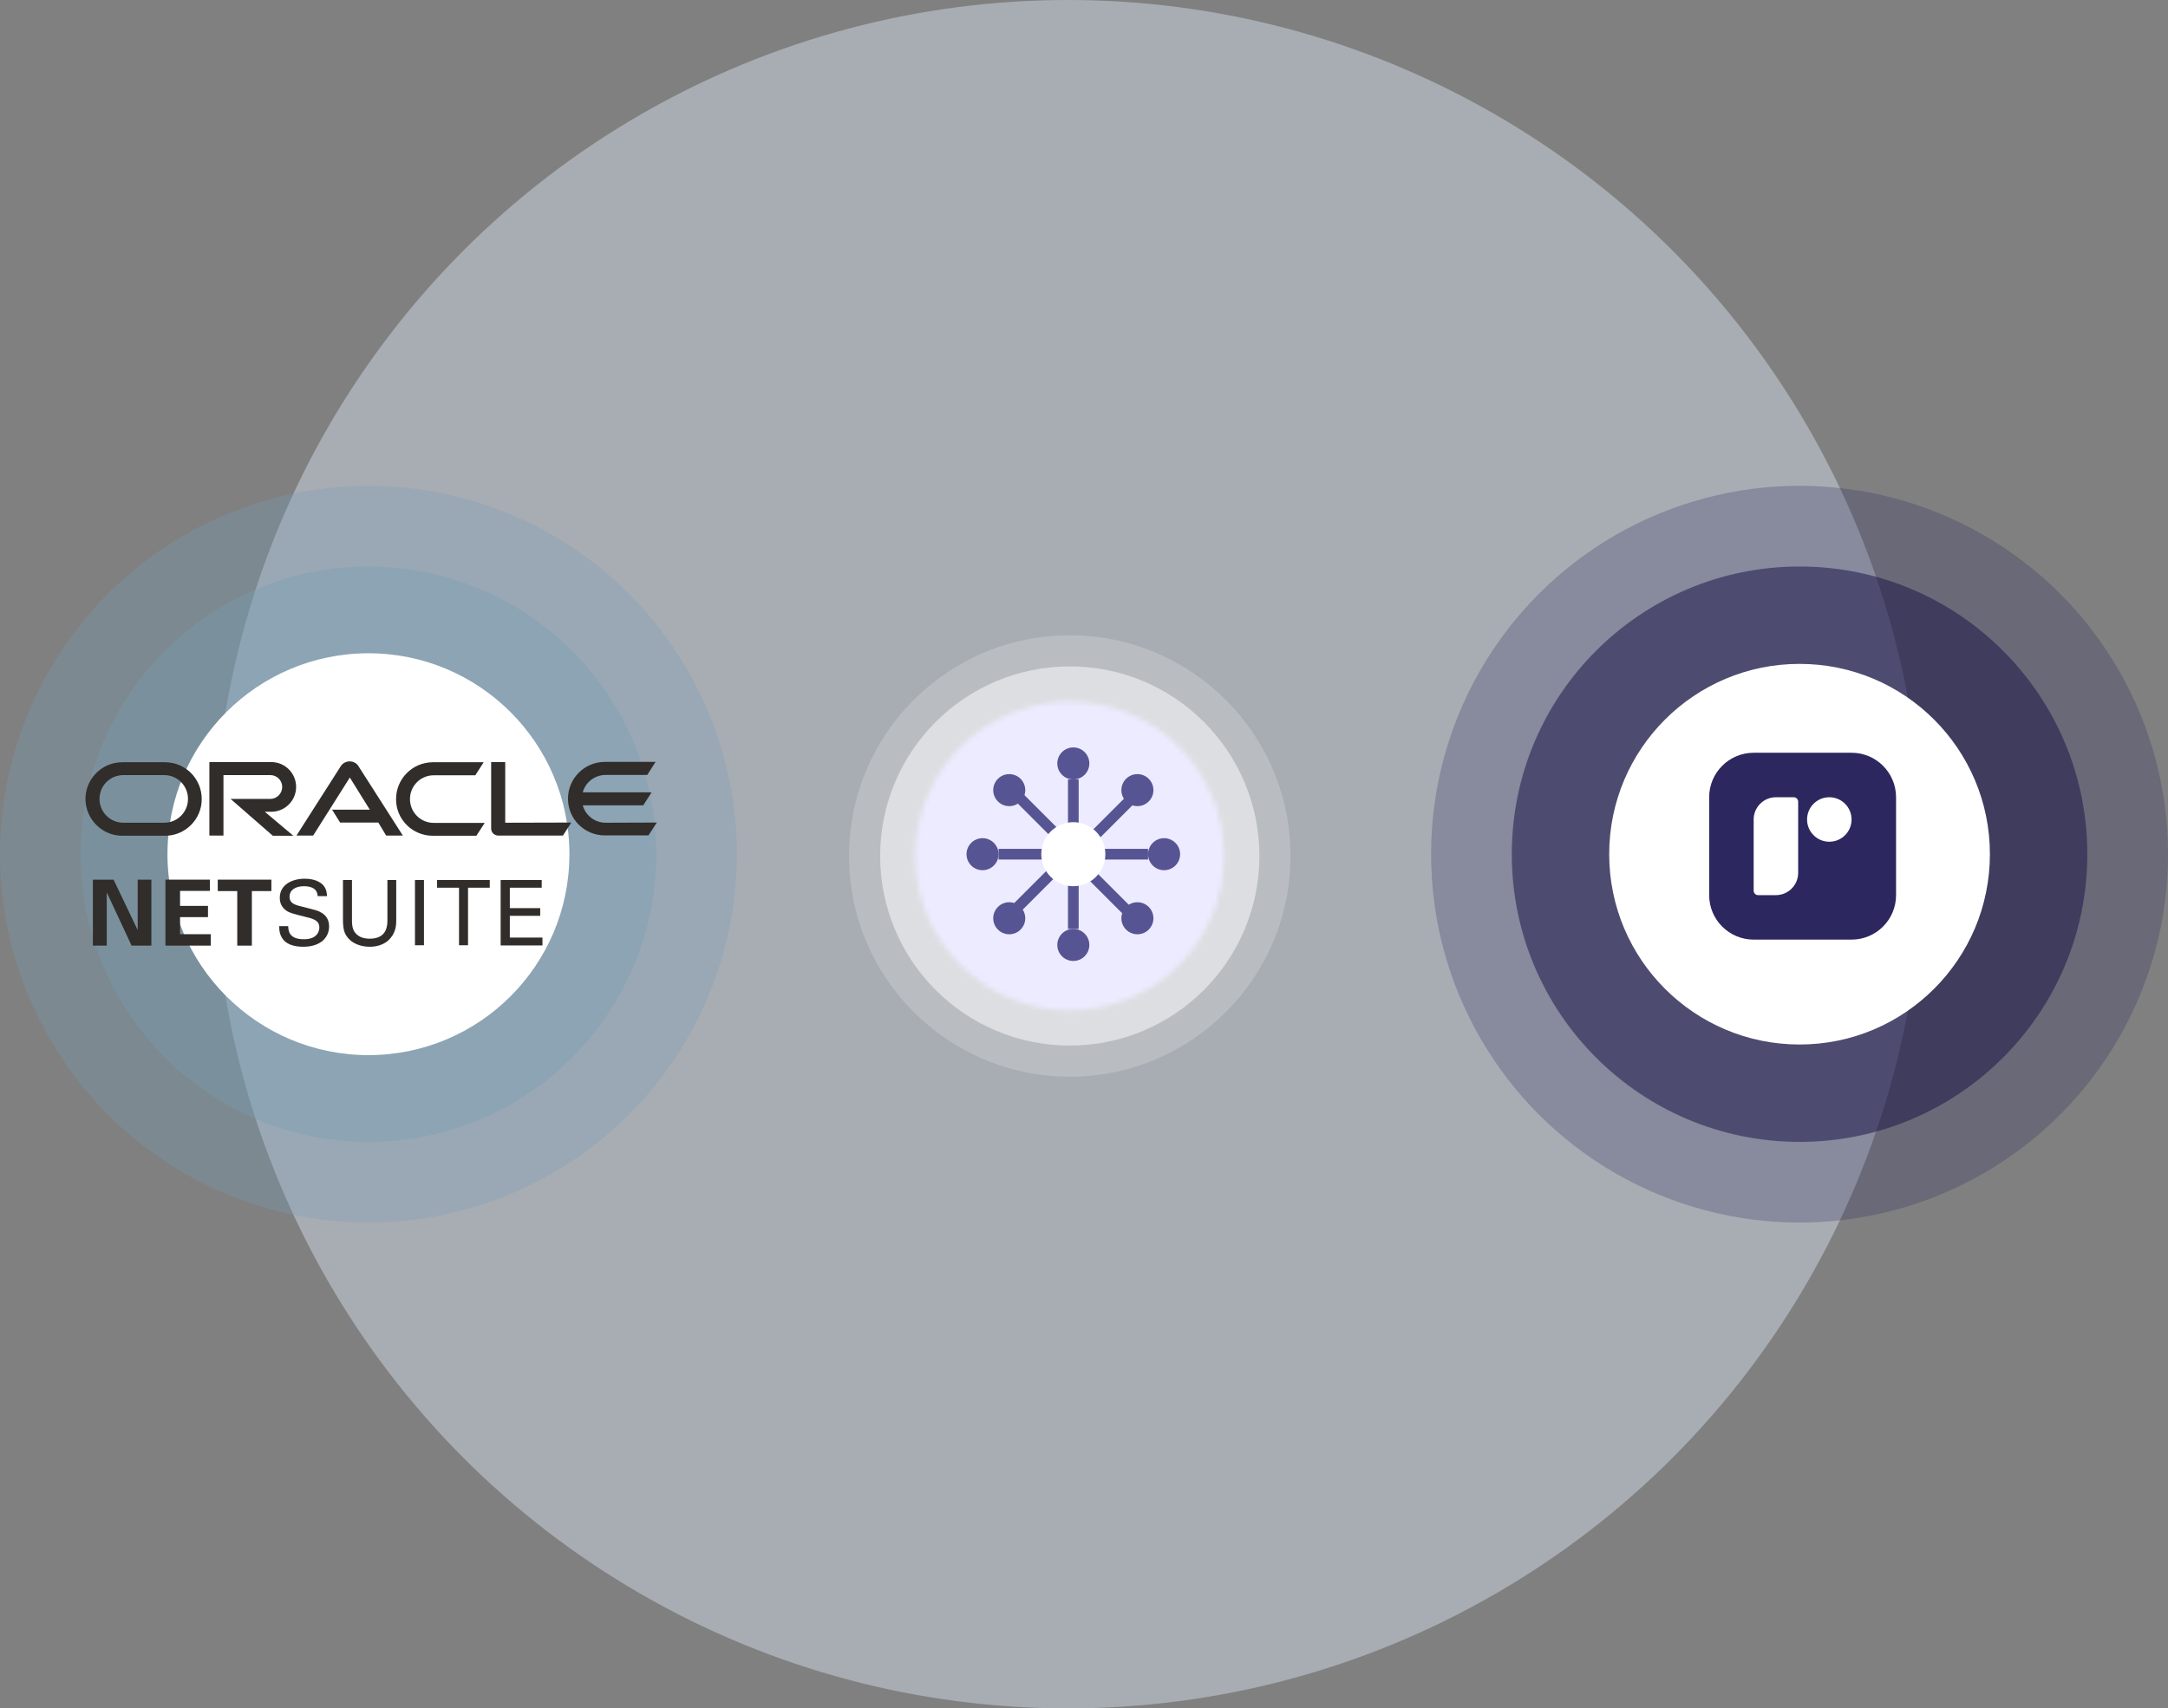 <?xml version="1.0" encoding="UTF-8"?> <svg xmlns="http://www.w3.org/2000/svg" width="406" height="320" viewBox="0 0 406 320" fill="none"><rect x="0" y="0" width="406" height="320" fill="#808080" stroke="none"/><circle opacity="0.4" cx="200" cy="160" r="160" fill="#E3F1FF"></circle><circle cx="69" cy="160" r="69" fill="#769FB4" fill-opacity="0.3"></circle><circle opacity="0.6" cx="68.998" cy="160" r="53.887" fill="#769FB4" fill-opacity="0.6"></circle><circle cx="68.998" cy="160" r="37.636" fill="white"></circle><path d="M62.192 151.663H69.256L65.512 145.641L58.644 156.513H55.519L63.852 143.46C64.21 142.939 64.829 142.614 65.48 142.614C66.131 142.614 66.749 142.939 67.075 143.427L75.441 156.513H72.316L70.851 154.072H63.689L62.192 151.663ZM94.614 154.105V142.744H91.978V155.211C91.978 155.537 92.108 155.895 92.368 156.123C92.629 156.383 92.954 156.513 93.345 156.513H105.422L106.984 154.072L94.614 154.105ZM50.799 152.054C53.37 152.054 55.454 149.97 55.454 147.399C55.454 144.827 53.37 142.744 50.799 142.744H39.21V156.513H41.847V145.185H50.636C51.873 145.185 52.849 146.194 52.849 147.399C52.849 148.636 51.84 149.645 50.636 149.645H43.181L51.092 156.546H54.933L49.594 152.054H50.799ZM22.901 156.546H30.909C34.718 156.546 37.778 153.454 37.778 149.677C37.778 145.869 34.718 142.776 30.909 142.776H22.901C19.093 142.776 16 145.869 16 149.677C16.033 153.454 19.125 156.546 22.901 156.546ZM30.746 154.105H23.096C20.622 154.105 18.637 152.119 18.637 149.645C18.637 147.171 20.622 145.185 23.096 145.185H30.746C33.22 145.185 35.206 147.171 35.206 149.645C35.206 152.119 33.22 154.105 30.746 154.105ZM81.04 156.546H89.21L90.773 154.137H81.235C78.761 154.137 76.775 152.151 76.775 149.677C76.775 147.203 78.761 145.218 81.235 145.218H89.015L90.578 142.776H81.072C77.264 142.776 74.171 145.869 74.171 149.677C74.139 153.454 77.231 156.546 81.04 156.546ZM113.43 154.105C111.379 154.105 109.653 152.737 109.133 150.849H120.461L122.023 148.408H109.133C109.653 146.52 111.379 145.153 113.43 145.153H121.21L122.772 142.711H113.267C109.458 142.711 106.366 145.804 106.366 149.612C106.366 153.421 109.458 156.481 113.267 156.481H121.437L123 154.072L113.43 154.105Z" fill="#312D2A"></path><path d="M25.784 174.212L21.29 164.802V164.767H17.393V177.126H19.991V167.155L24.625 177.091V177.126H28.347V164.767H25.784V174.212Z" fill="#312D2A"></path><path d="M33.719 171.789H38.95V169.683H33.719V166.874H39.302V164.767H30.98V177.126H39.477V174.984H33.719V171.789Z" fill="#312D2A"></path><path d="M40.777 164.767V166.909H44.429V177.126H47.167V166.909H50.819V164.767H40.777Z" fill="#312D2A"></path><path d="M53.976 173.51C54.011 174.353 54.117 175.932 56.926 175.932C59.453 175.932 59.805 174.353 59.805 173.756C59.805 172.386 58.716 172.105 56.996 171.684C55.135 171.228 54.292 171.017 53.66 170.596C52.677 169.929 52.396 169.016 52.396 168.173C52.396 165.68 54.749 164.592 57.066 164.592C57.874 164.592 59.524 164.732 60.507 165.786C61.174 166.523 61.209 167.366 61.244 167.857H59.489C59.418 166.347 58.119 165.996 56.926 165.996C55.24 165.996 54.222 166.769 54.222 167.962C54.222 169.051 54.924 169.437 56.434 169.788C59.348 170.525 59.664 170.596 60.401 171.087C61.525 171.825 61.63 173.018 61.63 173.51C61.63 175.687 59.945 177.337 56.785 177.337C55.837 177.337 53.941 177.196 52.993 175.932C52.291 175.02 52.291 174.037 52.291 173.475H53.976V173.51Z" fill="#312D2A"></path><path d="M65.914 164.838V172.422C65.914 173.721 66.195 174.282 66.441 174.634C67.213 175.652 68.371 175.827 69.249 175.827C72.55 175.827 72.55 173.229 72.55 172.351V164.838H74.2V172.386C74.2 173.054 74.2 174.423 73.182 175.652C71.988 177.162 70.127 177.337 69.249 177.337C68.091 177.337 66.054 177.021 64.931 175.371C64.544 174.844 64.228 174.107 64.228 172.281V164.838H65.914V164.838Z" fill="#312D2A"></path><path d="M77.711 164.838H79.396V177.056H77.711V164.838Z" fill="#312D2A"></path><path d="M85.961 177.091V166.277H81.853V164.838H91.719V166.277H87.647V177.056H85.961V177.091Z" fill="#312D2A"></path><path d="M93.756 164.838H101.445V166.277H95.476V170.104H101.164V171.544H95.476V175.617H101.585V177.091H93.756V164.838Z" fill="#312D2A"></path><circle cx="337" cy="160" r="69" fill="#2C275F" fill-opacity="0.26"></circle><circle cx="337" cy="160" r="53.887" fill="#181548" fill-opacity="0.52"></circle><circle cx="337" cy="160" r="35.647" fill="white"></circle><path fill-rule="evenodd" clip-rule="evenodd" d="M320.074 149.333C320.074 144.731 323.805 141 328.408 141H346.741C351.343 141 355.074 144.731 355.074 149.333V167.667C355.074 172.269 351.343 176 346.741 176H328.408C323.805 176 320.074 172.269 320.074 167.667V149.333ZM346.741 153.5C346.741 155.801 344.875 157.667 342.574 157.667C340.273 157.667 338.408 155.801 338.408 153.5C338.408 151.199 340.273 149.333 342.574 149.333C344.875 149.333 346.741 151.199 346.741 153.5ZM332.574 149.333C330.273 149.333 328.408 151.199 328.408 153.5V166.833C328.408 167.294 328.781 167.667 329.241 167.667H332.574C334.875 167.667 336.741 165.801 336.741 163.5V150.167C336.741 149.706 336.368 149.333 335.908 149.333H332.574Z" fill="#2C275F"></path><g style="mix-blend-mode:overlay"><circle cx="200.335" cy="160.335" r="41.335" fill="white" fill-opacity="0.2"></circle></g><g style="mix-blend-mode:overlay"><circle cx="200.336" cy="160.335" r="35.51" fill="white" fill-opacity="0.5"></circle></g><mask id="mask0_3161_17353" style="mask-type:alpha" maskUnits="userSpaceOnUse" x="171" y="131" width="59" height="59"><circle cx="200.335" cy="160.335" r="28.935" fill="#E3F1FF"></circle></mask><g mask="url(#mask0_3161_17353)"><circle cx="200.334" cy="160.335" r="40.311" fill="#EDEBFF"></circle><rect x="200" y="146" width="2" height="11" fill="#575493"></rect><path d="M201 146C202.657 146 204 144.657 204 143C204 141.343 202.657 140 201 140C199.343 140 198 141.343 198 143C198 144.657 199.343 146 201 146Z" fill="#575493"></path><rect x="200" y="163" width="2" height="11" fill="#575493"></rect><path d="M201 180C202.657 180 204 178.657 204 177C204 175.343 202.657 174 201 174C199.343 174 198 175.343 198 177C198 178.657 199.343 180 201 180Z" fill="#575493"></path><rect x="202.904" y="157.182" width="11" height="2" transform="rotate(-45 202.904 157.182)" fill="#575493"></rect><path d="M215.122 150.121C216.293 148.95 216.293 147.05 215.122 145.879C213.95 144.707 212.051 144.707 210.879 145.879C209.708 147.05 209.708 148.95 210.879 150.121C212.051 151.293 213.95 151.293 215.122 150.121Z" fill="#575493"></path><rect x="189.904" y="169.182" width="11" height="2" transform="rotate(-45 189.904 169.182)" fill="#575493"></rect><path d="M191.122 174.121C192.293 172.95 192.293 171.05 191.122 169.879C189.95 168.707 188.051 168.707 186.879 169.879C185.708 171.05 185.708 172.95 186.879 174.121C188.051 175.293 189.95 175.293 191.122 174.121Z" fill="#575493"></path><rect x="204" y="159" width="11" height="2" fill="#575493"></rect><path d="M218 163C219.657 163 221 161.657 221 160C221 158.343 219.657 157 218 157C216.343 157 215 158.343 215 160C215 161.657 216.343 163 218 163Z" fill="#575493"></path><rect x="187" y="159" width="11" height="2" fill="#575493"></rect><path d="M184 163C185.657 163 187 161.657 187 160C187 158.343 185.657 157 184 157C182.343 157 181 158.343 181 160C181 161.657 182.343 163 184 163Z" fill="#575493"></path><rect x="202.404" y="163.318" width="2" height="11" transform="rotate(-45 202.404 163.318)" fill="#575493"></rect><path d="M215.122 174.121C216.293 172.95 216.293 171.05 215.122 169.879C213.95 168.707 212.051 168.707 210.879 169.879C209.708 171.05 209.708 172.95 210.879 174.121C212.051 175.293 213.95 175.293 215.122 174.121Z" fill="#575493"></path><rect x="190.404" y="150.318" width="2" height="11" transform="rotate(-45 190.404 150.318)" fill="#575493"></rect><path d="M191.122 150.121C192.293 148.95 192.293 147.05 191.122 145.879C189.95 144.707 188.051 144.707 186.879 145.879C185.708 147.05 185.708 148.95 186.879 150.121C188.051 151.293 189.95 151.293 191.122 150.121Z" fill="#575493"></path><path d="M201 166C204.314 166 207 163.314 207 160C207 156.686 204.314 154 201 154C197.686 154 195 156.686 195 160C195 163.314 197.686 166 201 166Z" fill="white"></path></g></svg> 